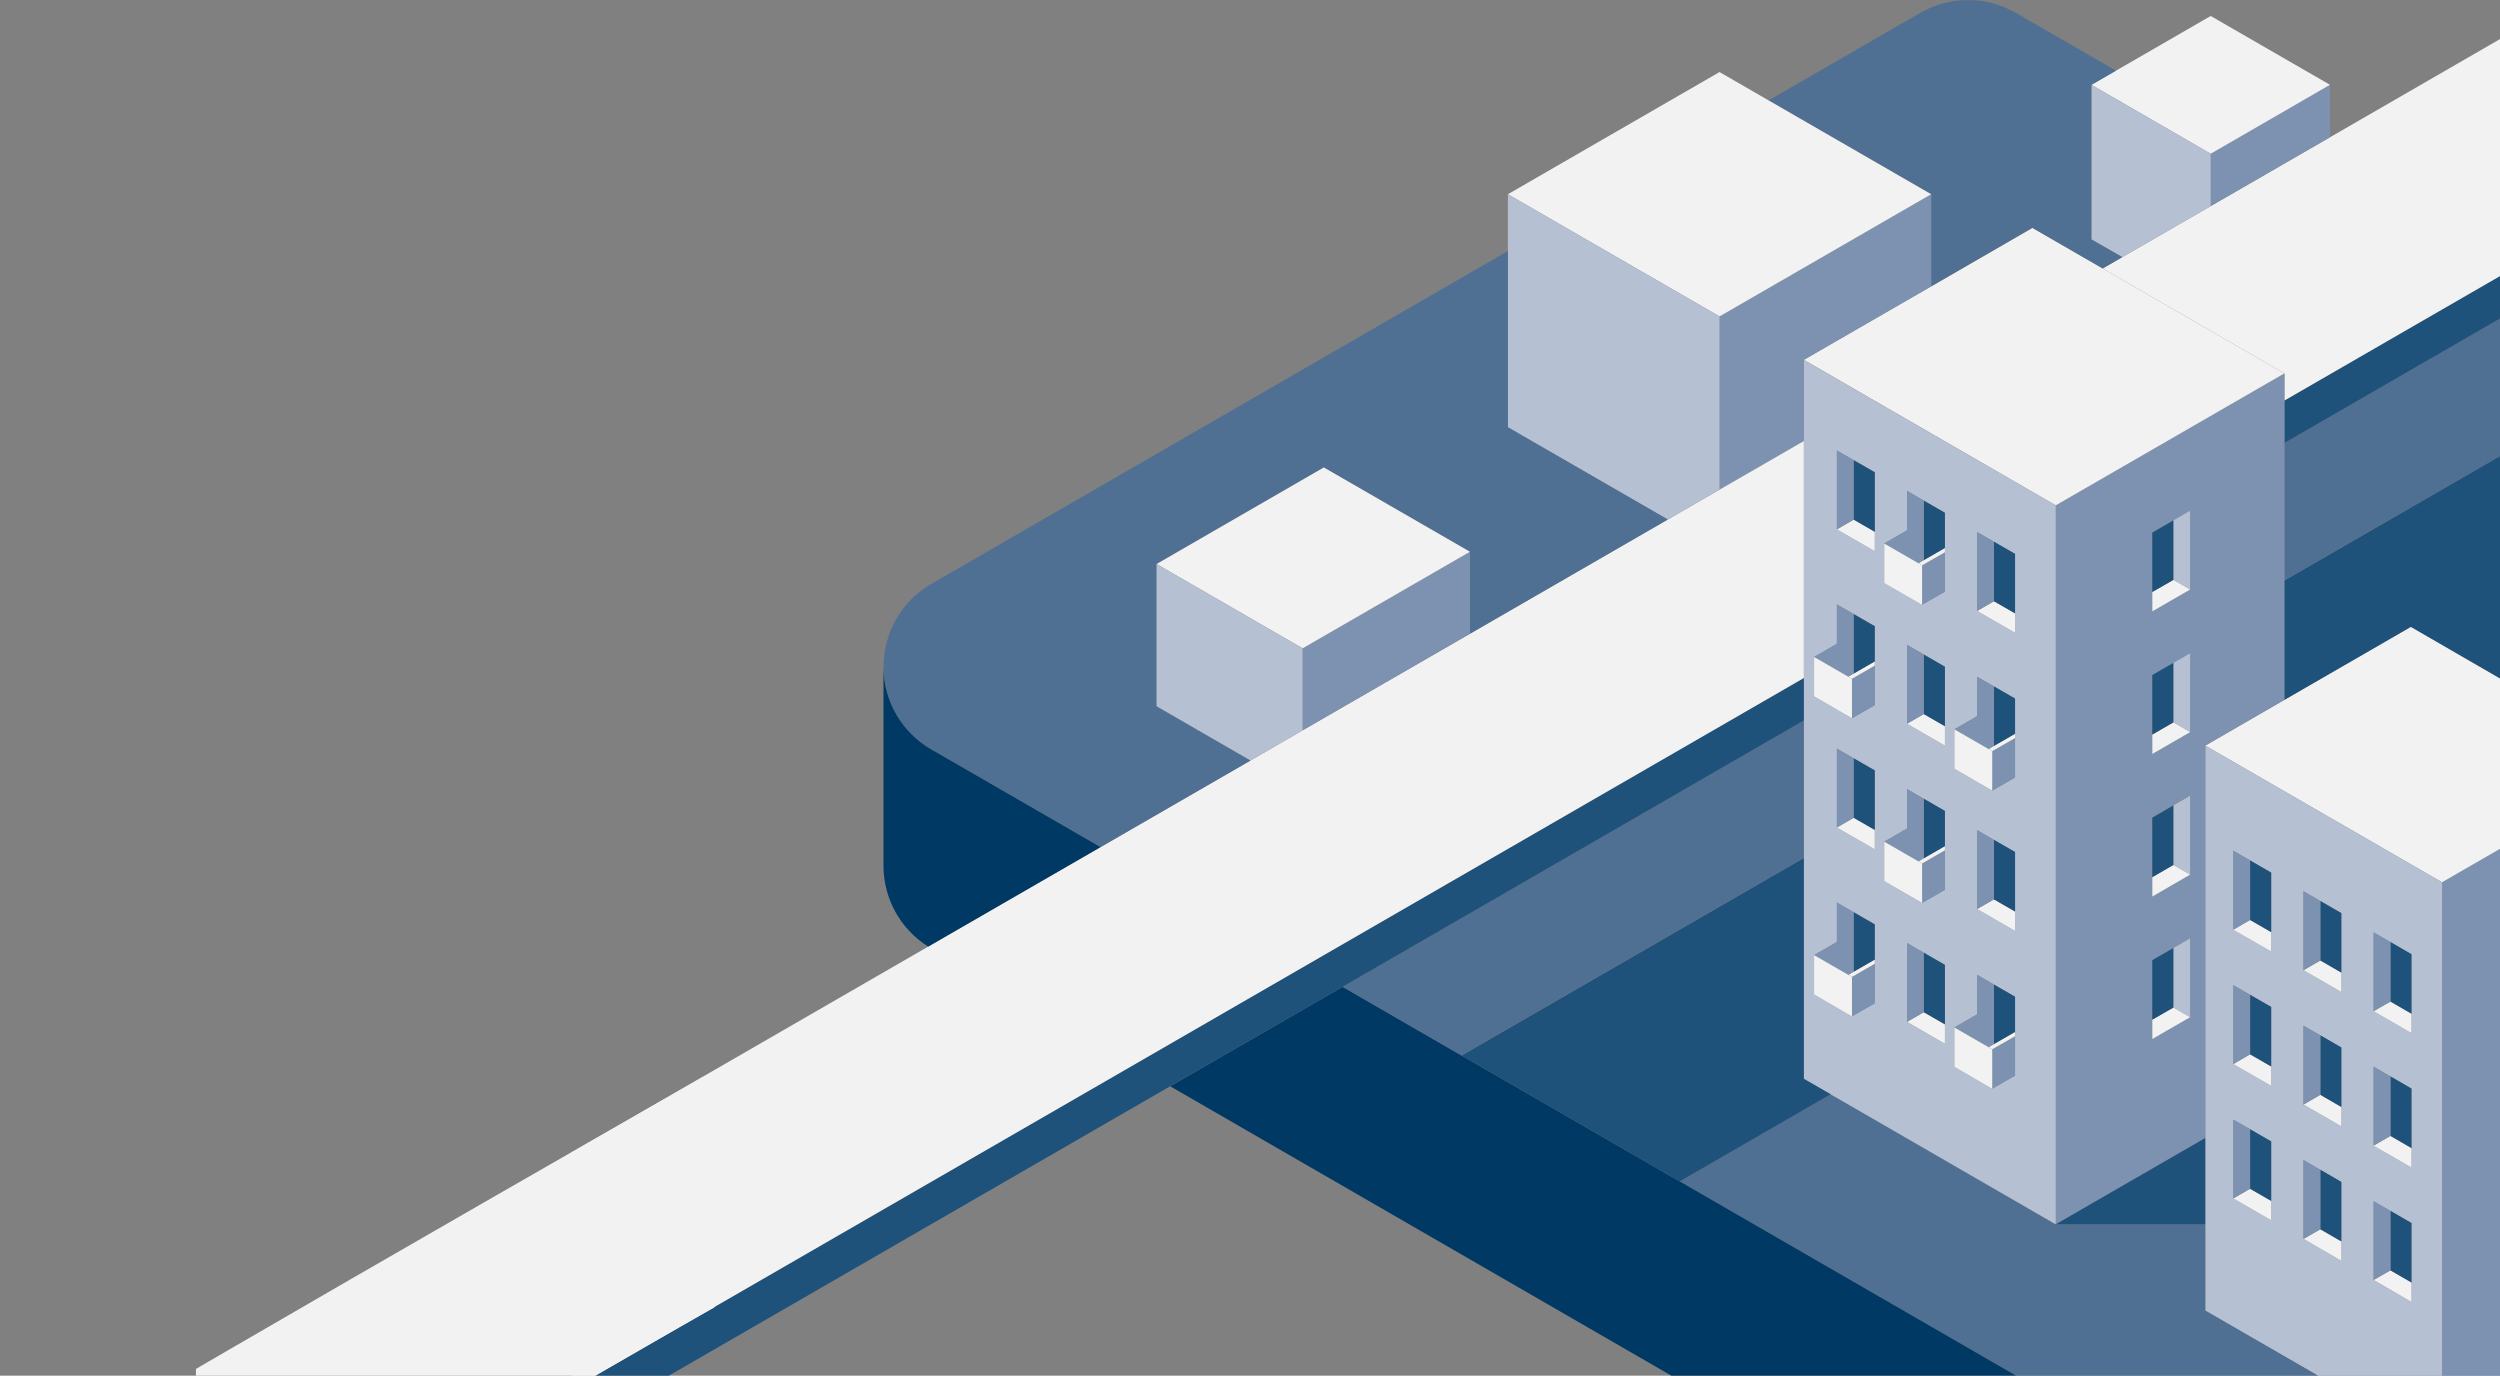 <?xml version="1.0" encoding="utf-8"?>
<!-- Generator: Adobe Illustrator 26.0.3, SVG Export Plug-In . SVG Version: 6.00 Build 0)  -->
<svg version="1.1" id="Livello_1" xmlns="http://www.w3.org/2000/svg" xmlns:xlink="http://www.w3.org/1999/xlink" x="0px" y="0px"
	 viewBox="0 0 2487.9 1369" style="enable-background:new 0 0 2487.9 1369;" xml:space="preserve">
<rect x="0" y="0" width="2487.9" height="1369" fill="#808080" stroke="none"/>
<style type="text/css">
	.st0{clip-path:url(#SVGID_00000072242088446519679910000009848635891746124455_);}
	.st1{fill:#7D92B1;}
	.st2{fill:#F2F2F2;}
	.st3{fill:#1F527B;}
	.st4{fill:#507093;}
	.st5{fill:#B5C0D3;}
	.st6{fill:#003963;}
</style>
<g id="Livello_2_00000176761911209495951070000007841771369219853958_">
	<g id="Infografica">
		<g>
			<defs>
				<rect id="SVGID_1_" x="195" y="-25" width="2293" height="1398"/>
			</defs>
			<clipPath id="SVGID_00000137103033278284015150000011434640677191118735_">
				<use xlink:href="#SVGID_1_"  style="overflow:visible;"/>
			</clipPath>
			<g style="clip-path:url(#SVGID_00000137103033278284015150000011434640677191118735_);">
				<g id="LWPOLYLINE">
					<polygon class="st1" points="2487.9,844.7 2487.9,1406.5 2430.2,1406.5 2430.2,878 					"/>
					<polygon class="st2" points="2487.9,675.1 2487.9,844.7 2430.2,878 2194.6,742 2273.3,696.5 2399.2,623.8 					"/>
					<polygon class="st3" points="2487.9,453.8 2487.9,675.1 2399.2,623.8 2273.3,696.5 2273.3,577.7 					"/>
					<polygon class="st4" points="2487.9,317 2487.9,453.8 2273.3,577.7 2273.3,440.9 					"/>
					<polygon class="st3" points="2487.9,274.7 2487.9,317 2273.3,440.9 2273.3,398.6 					"/>
					<polygon class="st2" points="2487.9,38.9 2487.9,274.7 2273.3,398.6 2273.3,371.6 2092.5,267.2 2112,255.9 2200,205.1 
						2318.7,136.6 					"/>
					<path class="st5" d="M2430.2,878v528.5h-58.5l-177.1-102.3V742L2430.2,878z M2399.8,1295.6v-78.5l-20.9-12l0,0l-16.7-9.6v78.5
						L2399.8,1295.6z M2399.8,1161.8v-78.5l-20.9-12.1l-16.7-9.7v78.5L2399.8,1161.8z M2399.8,1028.1v-78.5l-20.9-12.1l0,0
						l-16.7-9.6v78.5L2399.8,1028.1z M2330,1254.7v-78.5l-21-12.1l-16.7-9.7v78.5L2330,1254.7z M2330,1120.9v-78.5l-21-12.1
						l-16.7-9.6v78.5L2330,1120.9z M2330,987.2v-78.5l-21-12.1l-16.7-9.6v78.5L2330,987.2z M2260.2,1214.4v-78.5l-20.9-12.1
						l-16.7-9.6v78.5L2260.2,1214.4z M2260.2,1080.6v-78.5l-20.9-12.1l-16.7-9.6v78.5L2260.2,1080.6z M2260.2,946.9v-78.5
						l-20.9-12.1l-16.7-9.7v78.5L2260.2,946.9z"/>
					<polygon class="st2" points="2399.8,1276.3 2399.8,1295.6 2362.1,1273.8 2378.9,1264.2 					"/>
					<polygon class="st3" points="2399.8,1217.1 2399.8,1276.3 2378.9,1264.2 2378.9,1205 					"/>
					<polygon class="st2" points="2399.8,1142.5 2399.8,1161.8 2362.1,1140.1 2378.9,1130.4 					"/>
					<polygon class="st3" points="2399.8,1083.3 2399.8,1142.5 2378.9,1130.4 2378.9,1071.2 					"/>
					<polygon class="st2" points="2399.8,1008.8 2399.8,1028.1 2362.1,1006.3 2378.9,996.7 					"/>
					<polygon class="st3" points="2399.8,949.6 2399.8,1008.8 2378.9,996.7 2378.9,937.5 					"/>
					<polygon class="st1" points="2378.9,1205 2378.9,1264.2 2362.1,1273.8 2362.1,1195.3 2378.9,1205 					"/>
					<polygon class="st1" points="2378.9,1071.2 2378.9,1130.4 2362.1,1140.1 2362.1,1061.6 					"/>
					<polygon class="st1" points="2378.9,937.5 2378.9,996.7 2362.1,1006.3 2362.1,927.9 2378.9,937.5 					"/>
					<polygon class="st4" points="2371.7,1406.5 2071.3,1406.5 1671.6,1175.7 1821.8,1089 2045.8,1218.4 2194.6,1218.4 
						2194.6,1304.3 					"/>
					<polygon class="st2" points="2330,1235.4 2330,1254.7 2292.4,1232.9 2309.1,1223.3 					"/>
					<polygon class="st3" points="2330,1176.2 2330,1235.4 2309.1,1223.3 2309.1,1164.1 					"/>
					<polygon class="st2" points="2330,1101.6 2330,1120.9 2292.4,1099.2 2309.1,1089.5 					"/>
					<polygon class="st3" points="2330,1042.4 2330,1101.6 2309.1,1089.5 2309.1,1030.3 					"/>
					<polygon class="st2" points="2330,967.9 2330,987.2 2292.4,965.5 2309.1,955.8 					"/>
					<polygon class="st3" points="2330,908.7 2330,967.9 2309.1,955.8 2309.1,896.6 2309.1,896.6 					"/>
					<polygon class="st1" points="2318.7,84.4 2318.7,136.6 2200,205.1 2200,153 					"/>
					<polygon class="st2" points="2318.7,84.4 2200,153 2081.3,84.4 2105.8,70.3 2200,15.9 					"/>
					<polygon class="st1" points="2309.1,1164.1 2309.1,1223.3 2292.4,1232.9 2292.4,1154.4 					"/>
					<polygon class="st1" points="2309.1,1030.3 2309.1,1089.5 2292.4,1099.2 2292.4,1020.7 					"/>
					<polygon class="st1" points="2309.1,896.6 2309.1,955.8 2292.4,965.5 2292.4,887 2309.1,896.6 					"/>
					<path class="st1" d="M2273.3,577.7v118.8l-78.7,45.5v390.5l-148.7,85.9V502.9l227.5-131.3V577.7z M2179.5,1012.3v-78.5
						l-16.7,9.7l-21,12.1v78.5L2179.5,1012.3z M2179.5,870.4v-78.5l-16.7,9.6l0,0l-21,12.1v78.5L2179.5,870.4z M2179.5,728.6v-78.5
						l-16.7,9.6l0,0l-21,12.1v78.5L2179.5,728.6z M2179.5,586.7v-78.5l-16.7,9.7l-21,12.1v78.5L2179.5,586.7z"/>
					<polygon class="st2" points="2273.3,371.6 2045.8,502.9 1795.1,358.1 1921.8,285 2022.6,226.8 2092.5,267.2 					"/>
					<polygon class="st2" points="2260.2,1195.1 2260.2,1214.4 2222.5,1192.6 2239.2,1183 					"/>
					<polygon class="st3" points="2260.2,1135.9 2260.2,1195.1 2239.2,1183 2239.2,1123.8 					"/>
					<polygon class="st2" points="2260.2,1061.3 2260.2,1080.6 2222.5,1058.9 2239.2,1049.2 					"/>
					<polygon class="st3" points="2260.2,1002.1 2260.2,1061.3 2239.2,1049.2 2239.2,990 					"/>
					<polygon class="st2" points="2260.2,927.6 2260.2,946.9 2222.5,925.2 2239.2,915.5 					"/>
					<polygon class="st3" points="2260.2,868.4 2260.2,927.6 2239.2,915.5 2239.2,856.3 					"/>
					<polygon class="st1" points="2239.2,1123.8 2239.2,1183 2222.5,1192.6 2222.5,1114.2 					"/>
					<polygon class="st1" points="2239.2,990 2239.2,1049.2 2222.5,1058.9 2222.5,980.4 					"/>
					<polygon class="st1" points="2239.2,856.3 2239.2,915.5 2222.5,925.2 2222.5,846.7 					"/>
					<polygon class="st5" points="2200,153 2200,205.1 2112,255.9 2081.3,238.2 2081.3,84.4 					"/>
					<polygon class="st3" points="2194.6,1132.5 2194.6,1218.4 2045.8,1218.4 					"/>
					<polygon class="st5" points="2179.5,933.8 2179.5,1012.3 2162.8,1002.7 2162.8,943.5 					"/>
					<polygon class="st5" points="2179.5,791.9 2179.5,870.4 2162.8,860.8 2162.8,801.6 2162.8,801.6 					"/>
					<polygon class="st5" points="2179.5,650.1 2179.5,728.6 2162.8,718.9 2162.8,659.7 2162.8,659.7 					"/>
					<polygon class="st5" points="2179.5,508.2 2179.5,586.7 2162.8,577.1 2162.8,517.9 					"/>
					<polygon class="st2" points="2179.5,586.7 2141.9,608.4 2141.9,589.1 2162.8,577.1 					"/>
					<polygon class="st2" points="2179.5,728.6 2141.9,750.3 2141.9,731 2162.8,718.9 					"/>
					<polygon class="st2" points="2179.5,870.4 2141.9,892.2 2141.9,872.9 2162.8,860.8 					"/>
					<polygon class="st2" points="2179.5,1012.3 2141.9,1034 2141.9,1014.7 2162.8,1002.7 					"/>
					<polygon class="st3" points="2162.8,943.5 2162.8,1002.7 2141.9,1014.7 2141.9,955.5 					"/>
					<polygon class="st3" points="2162.8,801.6 2162.8,860.8 2141.9,872.9 2141.9,813.7 					"/>
					<polygon class="st3" points="2162.8,659.7 2162.8,718.9 2141.9,731 2141.9,671.8 					"/>
					<polygon class="st3" points="2162.8,517.9 2162.8,577.1 2141.9,589.1 2141.9,530 					"/>
					<path class="st4" d="M2112,255.9l-19.5,11.2l-70-40.4L1921.8,285v-91.7L1760,99.9l150.9-87.1c29.4-17,65.7-17,95.2,0l99.6,57.5
						l-24.5,14.2v153.8L2112,255.9z"/>
					<polygon class="st6" points="2071.3,1406.5 1728.2,1406.5 1164.5,1081 1336.1,982 1454.5,1050.4 1671.6,1175.7 					"/>
					<path class="st5" d="M2045.8,502.9v715.5l-224-129.4l-26.8-15.4V358.2L2045.8,502.9z M2005.3,1070.4v-78.5l-21-12.1l-16.7-9.7
						v39.3l-22.7,13.1v39.2l37.7,21.7L2005.3,1070.4z M2005.3,926.4v-78.5l-21-12.1l-16.7-9.7v78.5L2005.3,926.4z M2005.3,773.7
						v-78.5l-21-12.1l-16.7-9.6v39.2l-22.7,13.1V765l37.7,21.8L2005.3,773.7z M2005.3,629.7v-78.5l-21-12.1l-16.7-9.6V608
						L2005.3,629.7z M1935.5,1038.7v-78.5l-21-12.1l0,0l-16.7-9.6v78.5L1935.5,1038.7z M1935.5,885.5V807l-21-12.1l0,0l-16.7-9.6
						v39.2l-22.7,13.1v39.2l37.7,21.8L1935.5,885.5z M1935.5,742v-78.5l-21-12.1l-16.7-9.7v78.5L1935.5,742z M1935.5,588.8v-78.5
						l-21-12.1l-16.7-9.7v39.2l-22.7,13.1v39.2l37.7,21.7L1935.5,588.8z M1865.7,998.4v-78.5l-21-12.1l-16.7-9.6v39.2l-22.7,13.1
						v39.2l37.7,21.7L1865.7,998.4z M1865.7,845.2v-78.5l-21-12.1L1828,745v78.5L1865.7,845.2z M1865.7,701.7v-78.5l-21-12.1
						l-16.7-9.6v39.2l-22.7,13.1V693l37.7,21.8L1865.7,701.7z M1865.7,548.5V470l-21-12.1l-16.7-9.6v78.5L1865.7,548.5z"/>
					<polygon class="st1" points="2005.3,1031.2 2005.3,1070.4 1982.6,1083.5 1982.6,1044.2 					"/>
					<polygon class="st2" points="2005.3,1026.9 2005.3,1031.2 1982.6,1044.2 1978.9,1042.1 1984.3,1039 					"/>
					<polygon class="st3" points="2005.3,991.9 2005.3,1026.9 1984.3,1039 1984.3,979.8 					"/>
					<polygon class="st2" points="2005.3,907.1 2005.3,926.4 1967.6,904.6 1984.3,895 					"/>
					<polygon class="st3" points="2005.3,847.9 2005.3,907.1 1984.3,895 1984.3,835.8 					"/>
					<polygon class="st1" points="2005.3,734.5 2005.3,773.7 1982.6,786.8 1982.6,747.5 					"/>
					<polygon class="st2" points="2005.3,730.2 2005.3,734.5 1982.6,747.5 1978.9,745.4 1978.9,745.4 1984.3,742.3 					"/>
					<polygon class="st3" points="2005.3,695.2 2005.3,730.2 1984.3,742.3 1984.3,683.1 					"/>
					<polygon class="st2" points="2005.3,610.4 2005.3,629.7 1967.6,608 1984.3,598.3 					"/>
					<polygon class="st3" points="2005.3,551.2 2005.3,610.4 1984.3,598.3 1984.3,539.1 					"/>
					<polygon class="st1" points="1984.3,979.8 1984.3,1039 1978.9,1042.1 1944.9,1022.5 1967.6,1009.4 1967.6,970.1 					"/>
					<polygon class="st1" points="1984.3,835.8 1984.3,895 1967.6,904.6 1967.6,826.1 					"/>
					<polygon class="st1" points="1984.3,683.1 1984.3,742.3 1978.9,745.4 1978.9,745.4 1944.9,725.8 1967.6,712.7 1967.6,673.5 
											"/>
					<polygon class="st1" points="1984.3,539.1 1984.3,598.3 1967.6,608 1967.6,529.5 					"/>
					<polygon class="st2" points="1982.6,1044.2 1982.6,1083.5 1944.9,1061.7 1944.9,1022.5 1978.9,1042.1 					"/>
					<polygon class="st2" points="1982.6,747.5 1982.6,786.8 1944.9,765 1944.9,725.8 1978.9,745.4 					"/>
					<polygon class="st2" points="1935.5,1019.4 1935.5,1038.7 1897.8,1016.9 1914.5,1007.3 					"/>
					<polygon class="st3" points="1935.5,960.2 1935.5,1019.4 1914.5,1007.3 1914.5,948.1 					"/>
					<polygon class="st1" points="1935.5,846.2 1935.5,885.5 1912.8,898.6 1912.8,859.3 					"/>
					<polygon class="st2" points="1935.5,842 1935.5,846.2 1912.8,859.3 1909.1,857.2 1914.5,854.1 					"/>
					<polygon class="st3" points="1935.5,807 1935.5,842 1914.5,854.1 1914.5,794.9 					"/>
					<polygon class="st2" points="1935.5,722.7 1935.5,742 1897.8,720.2 1914.5,710.6 					"/>
					<polygon class="st3" points="1935.5,663.5 1935.5,722.7 1914.5,710.6 1914.5,651.4 					"/>
					<polygon class="st1" points="1935.5,549.6 1935.5,588.8 1912.8,601.9 1912.8,562.6 					"/>
					<polygon class="st2" points="1935.5,545.3 1935.5,549.6 1912.8,562.6 1909.1,560.5 1914.5,557.4 					"/>
					<polygon class="st3" points="1935.5,510.3 1935.5,545.3 1914.5,557.4 1914.5,498.2 					"/>
					<polygon class="st1" points="1921.8,193.3 1921.8,285 1795.1,358.1 1795.1,438.9 1711.2,487.3 1711.2,314.9 					"/>
					<polygon class="st2" points="1921.8,193.3 1711.2,314.9 1500.6,193.3 1711.2,71.7 1760,99.9 					"/>
					<polygon class="st1" points="1914.5,948.1 1914.5,1007.3 1897.8,1016.9 1897.8,938.4 1914.5,948.1 					"/>
					<polygon class="st1" points="1914.5,794.9 1914.5,854.1 1909.1,857.2 1875.1,837.6 1897.8,824.5 1897.8,785.2 1914.5,794.9 
											"/>
					<polygon class="st1" points="1914.5,651.4 1914.5,710.6 1897.8,720.2 1897.8,641.7 					"/>
					<polygon class="st1" points="1914.5,498.2 1914.5,557.4 1909.1,560.5 1875.1,540.9 1897.8,527.8 1897.8,488.5 					"/>
					<polygon class="st2" points="1912.8,859.3 1912.8,898.6 1875.1,876.8 1875.1,837.6 1909.1,857.2 					"/>
					<polygon class="st2" points="1912.8,562.6 1912.8,601.9 1875.1,580.2 1875.1,540.9 1909.1,560.5 					"/>
					<polygon class="st1" points="1865.7,959.1 1865.7,998.4 1843,1011.5 1843,972.2 					"/>
					<polygon class="st2" points="1865.7,954.9 1865.7,959.1 1843,972.2 1839.3,970.1 1844.7,967 					"/>
					<polygon class="st3" points="1865.7,919.9 1865.7,954.9 1844.7,967 1844.7,967 1844.7,907.8 1844.7,907.8 					"/>
					<polygon class="st2" points="1865.7,825.9 1865.7,845.2 1828,823.5 1844.7,813.8 					"/>
					<polygon class="st3" points="1865.7,766.7 1865.7,825.9 1844.7,813.8 1844.7,754.6 					"/>
					<polygon class="st1" points="1865.7,662.4 1865.7,701.7 1843,714.8 1843,675.5 					"/>
					<polygon class="st2" points="1865.7,658.2 1865.7,662.4 1843,675.5 1839.3,673.4 1839.3,673.4 1844.7,670.3 					"/>
					<polygon class="st3" points="1865.7,623.2 1865.7,658.2 1844.7,670.3 1844.7,611.1 					"/>
					<polygon class="st2" points="1865.7,529.2 1865.7,548.5 1828,526.8 1844.7,517.1 					"/>
					<polygon class="st3" points="1865.7,470 1865.7,529.2 1844.7,517.1 1844.7,457.9 					"/>
					<polygon class="st1" points="1844.7,967 1844.7,967 1839.3,970.1 1805.3,950.5 1828,937.4 1828,898.1 1844.7,907.8 
						1844.7,907.8 					"/>
					<polygon class="st1" points="1844.7,754.6 1844.7,813.8 1828,823.5 1828,745 					"/>
					<polygon class="st1" points="1844.7,611.1 1844.7,670.3 1839.3,673.4 1839.3,673.4 1805.3,653.8 1828,640.7 1828,601.5 					
						"/>
					<polygon class="st1" points="1844.7,457.9 1844.7,517.1 1828,526.8 1828,448.3 					"/>
					<polygon class="st2" points="1843,972.2 1843,1011.5 1805.3,989.7 1805.3,950.5 1839.3,970.1 					"/>
					<polygon class="st2" points="1843,675.5 1843,714.8 1805.3,693 1805.3,653.8 1839.3,673.4 					"/>
					<polygon class="st3" points="1821.8,1089 1671.6,1175.7 1454.5,1050.4 1795.1,853.8 1795.1,1073.6 					"/>
					<polygon class="st4" points="1795.1,717 1795.1,853.8 1454.5,1050.4 1336.1,982 					"/>
					<polygon class="st3" points="1795.1,674.7 1795.1,717 1336.1,982 1164.5,1081 600.7,1406.5 568.8,1406.5 568.8,1382.7 					"/>
					<polygon class="st2" points="1795.1,438.9 1795.1,674.7 568.8,1382.7 568.8,1146.9 923.7,942 1095.2,843 1244.5,756.8 
						1296.3,726.8 1462.8,630.7 1659.7,517 1711.2,487.3 					"/>
					<polygon class="st5" points="1711.2,314.9 1711.2,487.3 1659.7,517 1500.6,425.2 1500.6,249.7 1500.6,193.3 					"/>
					<path class="st4" d="M879.3,665c-0.6-34.6,17.6-66.8,47.6-84l573.7-331.2v175.4l159.1,91.8l-196.9,113.7v-81.6l-145.4-83.9
						L1151,561.3v141.5l93.5,54L1095.2,843l-168.3-97.2C897.9,729.1,879.9,698.4,879.3,665z"/>
					<polygon class="st1" points="1462.8,549.1 1462.8,630.7 1296.3,726.8 1296.3,645.2 					"/>
					<polygon class="st2" points="1462.8,549.1 1296.3,645.2 1151,561.3 1317.4,465.2 					"/>
					<polygon class="st5" points="1296.3,645.2 1296.3,726.8 1244.5,756.8 1151,702.8 1151,561.3 					"/>
					<path class="st6" d="M1095.2,843l-171.5,99c-27.7-17.4-44.5-47.8-44.5-80.5V665c0.6,33.4,18.6,64.1,47.6,80.8L1095.2,843z"/>
				</g>
				<path class="st2" d="M699,1072c0,0-702,401-699,408s491.7-44.6,492-50s219-129,219-129L699,1072z"/>
			</g>
		</g>
	</g>
</g>
</svg>
